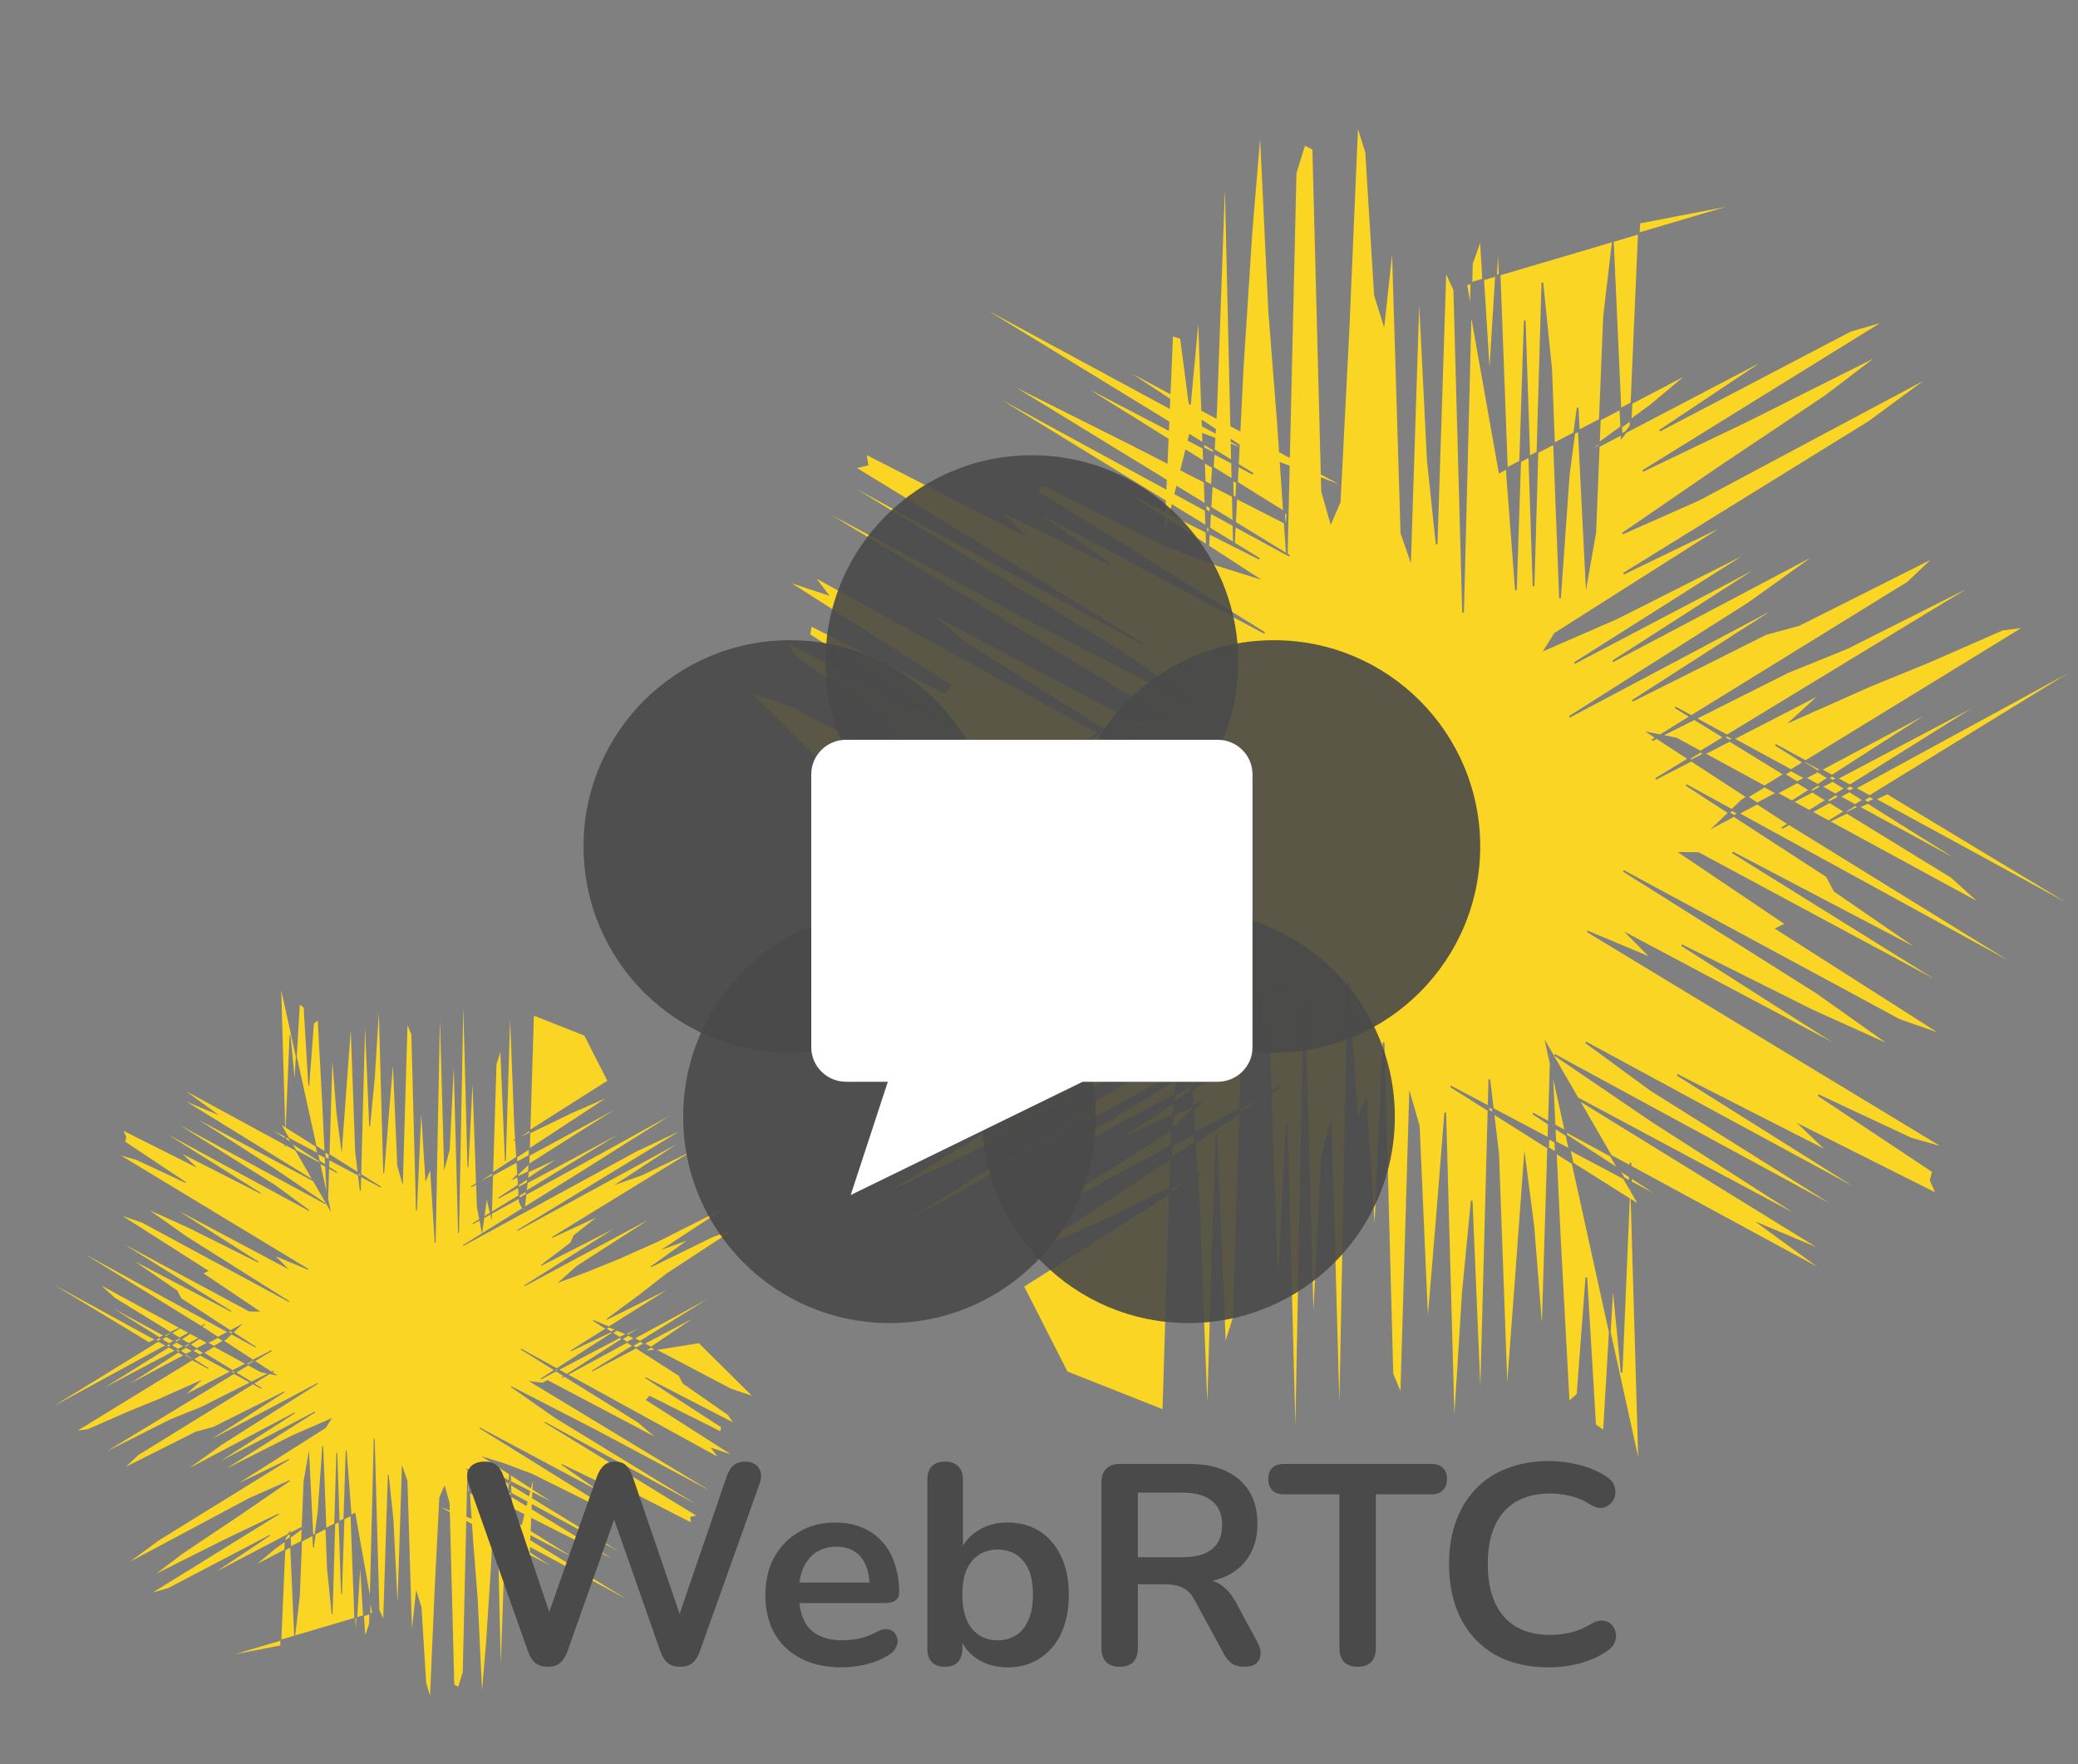 <svg width="86" height="73" viewBox="0 0 86 73" fill="none" xmlns="http://www.w3.org/2000/svg">
    <rect x="0" y="0" width="86" height="73" fill="#808080" stroke="none"/>
    <path d="M66.659 55.124L66.756 53.468L67.077 56.8L67.147 56.798L67.451 49.59L65.117 48.118L65.01 47.633L67.181 48.785L67.465 49.276L67.472 49.106L67.478 49.298L67.759 49.783L67.487 49.612L67.798 60.297L66.659 55.124H66.659ZM66.051 58.95L65.687 52.863H65.617L65.253 57.693L64.953 57.946L64.592 51.253L64.427 47.767L65.053 48.161L66.587 55.129L66.35 59.16L66.051 58.949V58.95ZM53.286 46.522H53.216L52.893 52.995L52.621 45.26L53.018 45.001L52.982 44.94L52.617 45.138L52.557 43.432L52.369 42.445L52.894 42.124L52.859 42.063L52.35 42.344L52.16 41.351L53.638 40.431L53.603 40.371L40.133 47.722L36.792 49.291L49.421 41.601L49.386 41.54L36.977 48.303L41.852 45.107L39.696 45.869L35.863 47.719L46.693 41.07L46.66 41.008L43.271 42.574L45.016 41.195L45.261 40.633L47.555 38.89L47.517 38.831L41.926 41.682L48.869 37.29L48.834 37.229L39.186 42.407L44.778 38.809L46.257 37.491L44.035 38.316L41.602 39.299L38.422 40.714L33.194 43.35L38.214 40.054L36.212 40.779L39.003 38.777L38.967 38.716L34.151 41.075L32.638 41.59L37.786 38.217L39.861 36.599L42.459 34.679L42.423 34.619L37.794 36.919L42.269 34.102L43.493 34.604L43.526 34.542L42.556 33.922L45.247 32.228L45.213 32.166L42.107 33.635L42.049 33.597L46.332 30.843L49.102 32.366L49.138 32.305L46.558 30.698L47.586 30.037L47.55 29.976L46.385 30.59L45.808 30.23L45.948 30.14L45.912 30.08L45.727 30.18L39.997 26.609L38.732 25.526L47.055 29.92L47.437 29.712L48.51 29.841L34.398 21.304L43.07 25.937L49.864 29.437L49.901 29.377L46.501 26.994L35.461 20.244L47.255 26.668L47.29 26.607L35.469 19.368L35.938 19.26L35.872 18.833L42.482 22.219L41.566 21.265L45.926 23.377L45.961 23.316L42.995 21.243L52.317 26.223L52.352 26.162L42.944 20.315L43.152 20.091L48.25 22.615L50.371 23.417L52.211 23.993L50.041 22.583L50.068 22.126L52.105 23.156L52.139 23.095L51.106 22.462L51.137 21.828L53.349 23.033L53.384 22.972L53.291 22.915L53.375 19.271L52.962 19.116L53.098 21.114L51.231 19.949L51.261 19.336L51.84 19.638L51.875 19.576L51.268 19.205L51.303 18.495L50.935 18.358L50.949 19.011L50.272 18.596L50.299 18.12L49.749 17.913L49.762 18.284L49.219 17.951L49.149 18.235L49.772 18.559L49.79 19.05L49.06 18.595L48.845 19.462L49.821 19.961L49.852 20.81L48.687 20.097L48.6 20.445L49.863 21.133L49.883 21.713L48.496 20.863L48.393 21.279L49.895 22.038L49.911 22.498L48.343 21.479L48.195 22.078L48.224 21.401L46.782 20.463L48.233 21.196L48.253 20.714L41.446 16.545L48.272 20.265L48.29 19.854L42.053 16.037L46.869 18.451L48.319 19.191L48.363 18.158L45.106 16.126L48.377 17.831L48.393 17.445L40.905 12.863L48.416 16.924L48.433 16.507L46.867 15.474L48.442 16.314L48.544 13.924L48.844 14.017L49.195 16.716L49.279 16.761L49.59 13.412L49.717 16.994L50.346 17.33L50.371 16.887L50.694 7.838L50.918 17.635L51.334 17.858L51.466 15.216L51.831 9.564L52.151 5.745L52.49 12.867L52.855 17.528L52.935 18.712L53.382 18.951L53.655 7.166L54.006 6.033L54.315 6.186L54.662 19.633L55.404 20.029L54.665 19.752L54.681 20.346L55.074 21.719L55.48 20.776L55.845 13.619L56.201 5.337L56.504 6.311L56.869 12.226L57.285 13.554L57.613 10.542L57.963 22.069L58.392 23.299L58.735 12.632L59.057 19.065L59.422 22.525L59.492 22.522L59.852 11.347L60.151 12.008L60.516 25.35H60.586L60.894 13.169L62.033 19.594L62.33 19.438L62.338 19.647L62.703 24.424L62.773 24.422L62.947 19.115L63.256 18.953L63.432 24.256H63.503L63.663 18.741L64.282 18.417L64.527 24.76L64.597 24.762L64.962 19.633L65.186 17.944L65.307 17.881L65.636 24.427L66.055 22.047L66.201 18.489L67.076 18.031L67.084 18.201L67.306 17.911L72.829 15.02L68.671 17.792L68.707 17.852L76.6 13.719L77.803 13.374L67.968 19.461L68.002 19.523L72.316 17.455L77.527 14.843L75.546 16.352L71.008 19.391L67.131 22.05L67.165 22.111L70.319 20.713L79.591 15.766L77.341 17.423L67.173 23.711L67.207 23.773L71.124 21.881L64.323 26.198L63.851 26.957L66.933 25.615L72.075 23.022L65.144 27.408L65.179 27.47L72.52 23.617L66.724 27.339L66.759 27.399L74.941 23.076L72.358 24.929L64.933 29.634L64.968 29.695L73.257 25.299L67.536 28.974L67.571 29.035L73.087 26.273L74.463 25.898L79.888 23.174L78.941 24.076L69.996 29.593L69.349 29.242L69.314 29.303L69.892 29.658L68.704 30.391L68.081 30.266L68.483 30.527L68.356 30.605L68.391 30.666L68.564 30.579L69.823 31.401L68.507 32.202L68.541 32.263L69.995 31.513L72.248 32.981L72.074 33.088L71.669 33.475L69.803 32.453L69.767 32.513L71.5 33.639L70.786 34.323L71.758 33.806L75.582 36.29L75.897 36.891L79.211 39.172L71.715 35.24L71.679 35.302L80.05 40.51L70.296 35.265L69.432 35.259L73.845 38.231L73.447 38.424L80.169 42.712L78.631 42.18L67.204 36.008L67.169 36.068L75.158 41.098L78.047 43.147L75.054 41.799L69.61 39.079L69.575 39.14L75.8 43.108L67.212 38.546L68.225 39.568L65.708 38.511L65.677 38.573L80.287 47.418L79.105 47.083L75.263 45.286L75.228 45.347L79.957 48.495L79.866 48.849L80.086 49.339L74.364 46.467L75.48 47.53L69.429 44.445L69.394 44.506L76.66 49.072L65.648 43.105L65.611 43.164L68.324 45.15L75.726 49.794L64.353 43.619L64.316 43.678L68.389 46.449L74.214 50.183L65.315 45.419L64.229 43.54V43.525H64.22L63.919 43.006L64.142 44.019L64.07 46.38L63.458 46.048L63.422 46.108L64.065 46.527L64.049 47.046L61.815 45.861L61.673 44.664L61.602 44.667L61.574 45.733L60.048 44.923L60.012 44.983L61.568 45.964L61.265 57.361L60.943 49.691L60.873 49.688L60.508 53.466L60.192 58.518L59.848 46.035L59.778 46.032L59.413 50.613L59.095 54.421L58.754 46.593L58.326 45.102L57.96 57.565L57.661 56.844L57.296 43.136H57.225L56.89 50.623L56.557 45.369L56.193 46.262L55.838 40.611L55.768 40.612L55.432 58.02L55.102 46.239L54.675 47.863L54.357 54.235L54.017 41.387H53.946L53.611 58.978L53.287 46.521L53.286 46.522ZM50.935 18.286L51.305 18.487L51.309 18.403L50.932 18.154L50.935 18.286ZM49.741 17.641L50.311 17.949L50.323 17.753L49.731 17.363L49.741 17.641ZM44.178 56.755L42.389 53.24L48.383 49.436L48.112 58.312L44.177 56.755H44.178ZM49.64 49.703L49.576 48.68L49.697 48.604L49.662 48.543L49.571 48.587L49.492 47.305L51.285 46.134L51.028 54.508L50.725 55.472L50.369 46.983H50.299L49.965 58.024L49.64 49.703ZM62.038 47.74L61.848 46.14L64.034 47.519L63.812 54.731L63.498 50.767L63.088 47.605L62.698 52.923L62.38 57.176L62.038 47.74ZM67.517 48.248L67.514 48.116H67.443L67.44 48.206L66.694 47.802L65.419 45.597L75.166 51.606L72.634 50.543L75.194 52.413L67.518 48.249L67.517 48.248ZM47.479 48.619L48.427 47.999L48.392 49.156L45.166 50.715L42.524 51.871L47.479 48.619ZM48.464 46.794L48.446 47.399L41.907 50.943L48.465 46.794H48.464ZM44.401 46.183L48.799 43.445L48.7 44.358L37.501 50.533L44.402 46.184L44.401 46.183ZM67.535 48.895L67.532 48.783L68.438 49.374L67.535 48.895H67.535ZM48.461 49.201L49.144 48.871L48.458 49.306L48.462 49.201H48.461ZM48.662 44.71L48.601 45.271L41.542 49.059L48.661 44.71H48.662ZM67.232 48.733L67.097 48.501L67.418 48.709L67.413 48.83L67.232 48.734V48.733ZM64.862 46.961L64.844 46.878L66.642 47.854L66.888 48.28L64.862 46.961ZM48.514 47.441L49.4 46.961L49.419 47.267L48.502 47.866L48.514 47.441ZM64.106 47.481L64.116 47.16L64.334 47.276L64.351 47.636L64.106 47.481ZM64.403 47.232L64.379 46.73L64.799 47.004L64.908 47.5L64.403 47.232V47.232ZM48.558 45.672L48.51 46.121L46.442 47.078L48.557 45.672H48.558ZM49.408 45.944L49.903 45.476L49.394 45.712L49.359 45.141L50.894 44.121L50.858 44.06L49.343 44.874L49.308 44.316L51.38 43.05L51.294 45.856L49.464 46.847L49.409 45.944H49.408ZM64.37 46.542L64.281 44.647L64.742 46.743L64.37 46.541V46.542ZM48.545 46.447L48.576 46.167L49.33 45.819L49.335 45.916L48.556 46.653L48.538 46.664L48.545 46.447H48.545ZM64.196 46.527L64.301 46.585V46.597L64.196 46.528V46.527ZM61.64 45.925L61.642 45.847L61.75 45.904L61.761 46.001L61.64 45.925ZM51.363 45.898L52.261 45.411L51.36 46L51.363 45.898ZM48.667 45.316L49.278 44.988L49.285 45.105L48.644 45.531L48.667 45.316ZM48.766 44.4L49.226 44.146L49.234 44.277L48.747 44.575L48.766 44.4ZM49.274 43.773L49.033 43.299L52.144 41.362L51.98 42.549L51.506 42.81L51.401 42.373L51.385 42.877L49.29 44.032L49.274 43.773V43.773ZM51.539 42.952L51.958 42.696L51.782 43.966L51.539 42.952H51.539ZM48.897 43.189L48.94 43.274L48.884 43.309L48.897 43.189ZM51.454 42.918L51.458 42.916V42.919L51.454 42.922V42.918ZM72.019 33.666L72.724 33.291L73.862 34.033L73.959 34.093L73.728 34.238L73.763 34.298L74.045 34.145L83.089 39.731L72.02 33.666H72.019ZM77.681 33.074L78.105 32.87L85.506 37.343L77.681 33.074V33.074ZM75.763 33.994L76.433 33.672L80.74 36.316L81.813 37.284L75.763 33.994ZM39.844 32.977L40.215 33.172L34.619 36.211L39.844 32.977ZM77.003 33.399L77.296 33.259L80.851 35.489L77.003 33.399H77.003ZM38.984 32.525L39.437 32.764L35.807 34.675L38.984 32.525ZM41.826 33.844L42.102 33.714L42.424 33.92L42.262 34.022L41.826 33.843L41.826 33.844ZM40.761 33.459L40.846 33.504L39.972 33.965L40.761 33.46V33.459ZM75.041 33.602L75.718 33.233L76.282 33.58L75.681 33.95L75.041 33.602ZM40.997 33.504L41.423 33.28L41.918 33.596L41.648 33.77L40.997 33.504V33.504ZM71.613 33.627L71.681 33.561L71.871 33.665L71.762 33.724L71.613 33.627V33.627ZM74.884 33.596L74.894 33.602L74.751 33.68L74.884 33.597V33.596ZM76.417 33.58L76.779 33.357L76.849 33.395L76.438 33.592L76.417 33.58ZM74.272 33.184L75.006 32.797L75.523 33.114L74.881 33.516L74.272 33.184ZM40.365 33.171L40.846 32.91L41.167 33.116L40.758 33.378L40.365 33.171L40.365 33.171ZM76.207 32.967L76.541 32.785L77.052 33.106L76.775 33.276L76.206 32.967L76.207 32.967ZM72.379 32.982L73.026 32.586L73.457 32.821L72.727 33.209L72.379 32.982ZM41.297 33.116L45.534 30.404L46.122 30.727L41.426 33.198L41.298 33.116H41.297ZM77.186 33.107L77.377 32.989L77.526 33.07L77.3 33.178L77.186 33.107ZM75.656 33.113L75.969 32.917L76.06 32.967L75.72 33.152L75.656 33.113ZM73.606 32.822L74.378 32.411L74.833 32.69L74.159 33.122L73.606 32.821V32.822ZM76.846 32.619L85.562 27.873L77.375 32.907L76.846 32.619H76.846ZM39.589 32.764L40.152 32.467L40.34 32.587L39.841 32.896L39.589 32.764ZM75.456 32.559L75.849 32.352L76.294 32.631L75.966 32.836L75.455 32.559H75.456ZM40.472 32.588L43.609 30.647L43.573 30.586L40.156 32.385L36.822 30.252L36.519 29.656L32.996 27.202L32.609 26.631L39.413 30.142L39.448 30.082L33.535 26.251L33.587 25.935L39.113 28.705L39.392 28.367L32.774 24.14L34.336 24.659L33.801 23.952L45.425 30.342L40.849 32.827L40.474 32.587L40.472 32.588ZM31.121 28.695L32.768 29.257L38.499 32.271L35.26 32.791L31.121 28.695ZM74.966 32.689L75.233 32.518L75.306 32.558L75.009 32.716L74.966 32.689ZM76.427 32.631L76.564 32.545L76.699 32.619L76.544 32.704L76.427 32.631ZM70.613 31.194L71.582 30.694L73.778 32.043L73.024 32.505L70.613 31.194ZM76.107 32.215L81.557 29.337L76.562 32.463L76.107 32.214V32.215ZM38.719 32.306L39.326 32.209L38.98 32.444L38.719 32.306ZM74.785 32.195L75.225 31.96L75.603 32.197L75.23 32.437L74.785 32.195V32.195ZM73.912 32.043L74.121 31.915L74.636 32.194L74.38 32.33L73.912 32.043ZM75.735 32.196L75.822 32.14L75.958 32.215L75.852 32.271L75.735 32.197V32.196ZM75.435 31.848L79.608 29.628L75.819 32.058L75.435 31.848ZM74.711 31.553L74.728 31.543L75.287 31.848L75.229 31.878L74.711 31.553V31.553ZM71.808 30.577L75.171 28.843L73.965 29.947L77.349 28.44L79.862 27.411L82.889 26.085L83.648 25.992L74.726 31.461L73.497 30.791L73.462 30.851L74.578 31.552L74.121 31.832L71.809 30.576L71.808 30.577ZM69.956 31.402L70.377 31.146L70.463 31.192L70 31.431L69.956 31.402H69.956ZM69.389 30.528L68.872 30.424L70.12 29.797L71.284 30.512L70.375 31.064L69.389 30.528ZM46.27 30.728L46.381 30.67L46.426 30.698L46.329 30.76L46.27 30.728ZM71.42 30.512L71.477 30.477L71.658 30.575L71.584 30.613L71.42 30.511V30.512ZM70.251 29.732L74.008 27.845L76.458 26.852L81.378 24.376L71.475 30.396L70.251 29.731V29.732ZM51.15 21.604L51.197 20.662L53.136 21.653L53.218 22.869L51.15 21.604ZM50.086 21.837L50.118 21.272L51.013 21.759L51.028 22.414L50.085 21.837H50.086ZM49.965 21.994L49.959 21.842L50.013 21.875L50.004 22.015L49.964 21.994H49.965ZM53.203 21.609L53.178 21.247L53.239 21.285L53.22 21.618L53.203 21.609ZM50.135 20.983L50.184 20.145L50.986 20.555L51.008 21.517L50.135 20.983H50.135ZM49.933 21.091L49.928 20.939L50.063 21.021L50.055 21.157L49.933 21.091ZM51.056 20.512L51.042 19.913L51.16 19.987L51.132 20.55L51.056 20.511V20.512ZM49.892 19.917L49.866 19.179L50.159 19.362L50.12 20.033L49.892 19.916V19.917ZM50.232 19.325L50.261 18.814L50.955 19.175L50.969 19.785L50.232 19.325ZM62.101 11.389L66.71 10.027L66.35 13.097L66.177 17.346L65.372 17.768L65.327 16.874L65.256 16.871L65.12 17.899L64.349 18.303L64.232 15.28L63.868 11.692L63.797 11.695L63.594 18.698L63.323 18.84L63.138 13.264H63.068L62.878 19.073L62.397 19.325L62.1 11.389H62.101ZM49.842 18.516L49.839 18.412L50.202 18.633L50.197 18.7L49.842 18.515V18.516ZM66.133 18.412L66.132 18.447L65.969 18.532L66.133 18.412ZM66.246 17.39L67.029 16.98L67.059 17.649L66.21 18.269L66.246 17.39ZM67.131 17.683L67.452 17.449L67.445 17.615L67.26 17.856L67.142 17.918L67.131 17.683ZM67.555 16.704L69.667 15.599L68.296 16.746L67.528 17.306L67.555 16.704ZM66.786 10.004L67.788 9.708L67.486 16.661L67.095 16.866L66.786 10.003V10.004ZM61.421 11.589L61.876 11.455L61.645 15.195L61.421 11.589ZM60.722 11.796L60.859 11.756L60.841 12.469L60.722 11.796V11.796ZM60.951 10.915L61.256 10.055L61.347 11.538L60.932 11.661L60.951 10.915V10.915ZM62 10.585L62.028 11.337L61.952 11.359L62 10.585ZM67.878 9.243L71.417 8.561L67.862 9.612L67.878 9.243Z" fill="#FAD524"/>
    <path d="M12.244 43.722L12.193 44.602L12.022 42.832L11.985 42.833L11.823 46.662L13.063 47.444L13.12 47.701L11.967 47.089L11.816 46.828L11.812 46.918L11.809 46.817L11.66 46.559L11.804 46.65L11.639 40.974L12.244 43.722H12.244ZM12.567 41.69L12.76 44.923H12.798L12.991 42.358L13.15 42.223L13.342 45.778L13.429 47.63L13.097 47.42L12.282 43.719L12.408 41.578L12.567 41.69V41.69ZM19.347 48.291H19.384L19.556 44.853L19.701 48.962L19.489 49.099L19.509 49.131L19.703 49.026L19.735 49.932L19.834 50.457L19.555 50.627L19.574 50.659L19.845 50.51L19.945 51.038L19.16 51.526L19.179 51.558L26.334 47.654L28.108 46.82L21.4 50.905L21.419 50.938L28.01 47.345L25.421 49.043L26.566 48.638L28.602 47.656L22.849 51.187L22.867 51.22L24.667 50.388L23.74 51.121L23.61 51.419L22.392 52.345L22.411 52.376L25.381 50.862L21.693 53.195L21.712 53.227L26.837 50.477L23.866 52.388L23.081 53.088L24.261 52.65L25.553 52.128L27.242 51.376L30.02 49.976L27.353 51.727L28.416 51.342L26.934 52.405L26.953 52.437L29.511 51.185L30.315 50.911L27.58 52.703L26.478 53.562L25.098 54.582L25.117 54.614L27.576 53.392L25.199 54.888L24.549 54.621L24.532 54.654L25.047 54.984L23.617 55.883L23.635 55.916L25.285 55.136L25.316 55.156L23.041 56.619L21.569 55.81L21.55 55.843L22.921 56.696L22.375 57.047L22.394 57.08L23.013 56.754L23.319 56.945L23.245 56.992L23.264 57.025L23.362 56.971L26.406 58.868L27.078 59.443L22.657 57.109L22.454 57.22L21.884 57.151L29.38 61.686L24.774 59.225L21.165 57.366L21.145 57.398L22.951 58.664L28.815 62.249L22.551 58.837L22.532 58.869L28.811 62.714L28.562 62.772L28.597 62.998L25.086 61.2L25.573 61.706L23.257 60.585L23.238 60.617L24.813 61.718L19.862 59.073L19.843 59.105L24.84 62.212L24.73 62.33L22.022 60.989L20.895 60.563L19.918 60.258L21.071 61.007L21.057 61.249L19.975 60.702L19.956 60.735L20.505 61.071L20.488 61.408L19.314 60.767L19.295 60.8L19.345 60.83L19.3 62.766L19.519 62.848L19.447 61.787L20.439 62.406L20.423 62.731L20.115 62.571L20.097 62.604L20.419 62.801L20.401 63.178L20.596 63.251L20.588 62.904L20.948 63.124L20.934 63.377L21.226 63.487L21.219 63.29L21.507 63.467L21.545 63.316L21.214 63.144L21.204 62.883L21.592 63.125L21.706 62.664L21.188 62.4L21.172 61.948L21.79 62.327L21.836 62.142L21.166 61.777L21.155 61.469L21.891 61.92L21.946 61.699L21.149 61.296L21.14 61.052L21.973 61.593L22.052 61.275L22.036 61.635L22.802 62.133L22.031 61.743L22.02 61.999L25.636 64.214L22.01 62.238L22.001 62.456L25.314 64.483L22.756 63.201L21.986 62.808L21.962 63.357L23.692 64.436L21.955 63.531L21.946 63.736L25.923 66.169L21.934 64.012L21.925 64.234L22.757 64.782L21.92 64.336L21.866 65.606L21.707 65.557L21.52 64.123L21.476 64.099L21.31 65.878L21.243 63.975L20.909 63.797L20.895 64.032L20.724 68.839L20.605 63.635L20.384 63.516L20.314 64.92L20.12 67.922L19.95 69.95L19.77 66.167L19.576 63.692L19.534 63.063L19.296 62.936L19.151 69.195L18.965 69.797L18.801 69.716L18.617 62.573L18.222 62.363L18.615 62.51L18.607 62.195L18.398 61.466L18.182 61.967L17.988 65.768L17.799 70.167L17.638 69.649L17.444 66.508L17.223 65.803L17.049 67.402L16.863 61.28L16.635 60.627L16.453 66.292L16.282 62.875L16.088 61.037L16.051 61.039L15.86 66.975L15.701 66.624L15.507 59.537H15.47L15.306 66.007L14.701 62.594L14.543 62.677L14.539 62.566L14.345 60.029L14.308 60.03L14.216 62.848L14.051 62.934L13.958 60.118H13.92L13.835 63.047L13.506 63.22L13.377 59.85L13.339 59.849L13.146 62.574L13.027 63.47L12.962 63.504L12.787 60.027L12.565 61.291L12.487 63.181L12.022 63.425L12.018 63.334L11.9 63.488L8.967 65.024L11.175 63.551L11.156 63.519L6.964 65.715L6.325 65.898L11.549 62.665L11.531 62.632L9.239 63.731L6.472 65.118L7.524 64.316L9.934 62.702L11.993 61.29L11.975 61.257L10.3 62L5.375 64.628L6.57 63.747L11.971 60.407L11.953 60.375L9.872 61.379L13.485 59.087L13.735 58.683L12.099 59.396L9.367 60.773L13.049 58.444L13.03 58.411L9.131 60.457L12.21 58.48L12.191 58.448L7.845 60.745L9.217 59.76L13.161 57.261L13.142 57.229L8.74 59.564L11.778 57.612L11.76 57.58L8.83 59.047L8.099 59.246L5.218 60.693L5.721 60.214L10.472 57.283L10.815 57.47L10.834 57.437L10.527 57.249L11.158 56.859L11.489 56.926L11.275 56.787L11.342 56.746L11.324 56.713L11.232 56.759L10.563 56.323L11.263 55.898L11.244 55.865L10.472 56.264L9.276 55.483L9.368 55.427L9.583 55.221L10.574 55.764L10.593 55.732L9.673 55.134L10.052 54.77L9.536 55.045L7.504 53.726L7.337 53.407L5.577 52.195L9.559 54.283L9.577 54.251L5.131 51.484L10.312 54.27L10.771 54.274L8.427 52.695L8.639 52.592L5.068 50.315L5.885 50.597L11.954 53.876L11.973 53.844L7.73 51.172L6.195 50.084L7.785 50.8L10.677 52.245L10.695 52.212L7.389 50.105L11.95 52.528L11.412 51.985L12.749 52.546L12.766 52.513L5.005 47.815L5.633 47.993L7.674 48.948L7.692 48.915L5.181 47.243L5.229 47.055L5.112 46.795L8.151 48.321L7.558 47.756L10.773 49.395L10.791 49.362L6.932 46.937L12.781 50.106L12.801 50.075L11.36 49.02L7.428 46.553L13.469 49.833L13.489 49.802L11.325 48.33L8.231 46.346L12.958 48.877L13.535 49.875V49.883H13.54L13.699 50.159L13.581 49.621L13.619 48.367L13.944 48.543L13.963 48.511L13.622 48.288L13.631 48.013L14.817 48.642L14.893 49.278L14.93 49.276L14.945 48.71L15.756 49.141L15.774 49.108L14.948 48.587L15.109 42.534L15.28 46.608L15.317 46.609L15.511 44.603L15.679 41.919L15.862 48.55L15.899 48.551L16.093 46.118L16.262 44.095L16.443 48.253L16.67 49.045L16.865 42.426L17.024 42.808L17.217 50.09H17.255L17.433 46.113L17.61 48.904L17.803 48.429L17.992 51.431L18.029 51.43L18.207 42.184L18.382 48.442L18.61 47.579L18.779 44.194L18.959 51.019H18.997L19.175 41.675L19.347 48.292L19.347 48.291ZM20.596 63.289L20.399 63.182L20.397 63.227L20.598 63.359L20.596 63.289ZM21.23 63.632L20.927 63.468L20.921 63.572L21.235 63.779L21.23 63.632ZM24.185 42.856L25.135 44.723L21.951 46.743L22.096 42.029L24.186 42.856H24.185ZM21.284 46.602L21.318 47.145L21.254 47.185L21.272 47.218L21.321 47.194L21.363 47.875L20.41 48.497L20.547 44.049L20.707 43.537L20.897 48.047H20.934L21.111 42.182L21.284 46.602ZM14.698 47.644L14.799 48.494L13.638 47.762L13.756 43.931L13.923 46.037L14.141 47.716L14.348 44.891L14.517 42.632L14.698 47.644ZM11.788 47.374L11.79 47.444H11.828L11.829 47.397L12.225 47.611L12.902 48.782L7.725 45.591L9.07 46.155L7.711 45.162L11.788 47.374L11.788 47.374ZM22.432 47.177L21.928 47.506L21.947 46.892L23.66 46.064L25.063 45.45L22.432 47.177ZM21.908 48.147L21.918 47.825L25.392 45.943L21.908 48.147H21.908ZM24.066 48.471L21.731 49.925L21.783 49.441L27.732 46.161L24.066 48.471L24.066 48.471ZM11.778 47.031L11.78 47.09L11.299 46.776L11.779 47.031H11.778ZM21.91 46.868L21.547 47.044L21.912 46.812L21.91 46.868H21.91ZM21.803 49.254L21.836 48.956L25.585 46.943L21.804 49.254H21.803ZM11.94 47.117L12.011 47.24L11.841 47.129L11.844 47.065L11.94 47.116V47.117ZM13.199 48.058L13.208 48.102L12.253 47.584L12.122 47.357L13.199 48.058ZM21.882 47.803L21.412 48.058L21.401 47.895L21.888 47.577L21.882 47.803ZM13.6 47.782L13.595 47.952L13.479 47.891L13.47 47.7L13.6 47.782ZM13.443 47.914L13.455 48.18L13.232 48.035L13.174 47.771L13.443 47.914V47.914ZM21.858 48.743L21.884 48.504L22.982 47.996L21.859 48.743H21.858ZM21.407 48.598L21.144 48.846L21.415 48.721L21.433 49.025L20.617 49.566L20.637 49.599L21.442 49.166L21.46 49.463L20.36 50.135L20.405 48.645L21.377 48.118L21.407 48.598H21.407ZM13.46 48.281L13.507 49.287L13.262 48.174L13.46 48.281V48.281ZM21.865 48.331L21.849 48.479L21.449 48.665L21.446 48.613L21.86 48.221L21.869 48.216L21.866 48.331H21.865ZM13.552 48.288L13.496 48.258V48.251L13.552 48.288V48.288ZM14.91 48.608L14.909 48.65L14.851 48.62L14.845 48.568L14.91 48.608ZM20.369 48.623L19.892 48.881L20.37 48.568L20.369 48.623ZM21.8 48.932L21.476 49.106L21.472 49.044L21.813 48.818L21.8 48.932ZM21.748 49.418L21.504 49.553L21.5 49.483L21.758 49.325L21.748 49.418ZM21.478 49.752L21.606 50.003L19.954 51.032L20.041 50.401L20.293 50.263L20.349 50.495L20.357 50.227L21.47 49.614L21.478 49.751V49.752ZM20.275 50.187L20.052 50.323L20.146 49.649L20.275 50.187H20.275ZM21.679 50.062L21.655 50.017L21.685 49.998L21.679 50.062ZM20.32 50.205L20.318 50.206V50.205L20.32 50.203V50.205ZM9.397 55.12L9.022 55.319L8.418 54.925L8.366 54.893L8.489 54.816L8.471 54.784L8.321 54.865L3.517 51.898L9.396 55.12H9.397ZM6.39 55.434L6.165 55.542L2.233 53.166L6.39 55.434V55.434ZM7.408 54.946L7.052 55.116L4.765 53.712L4.195 53.198L7.408 54.946ZM26.487 55.486L26.29 55.382L29.262 53.768L26.487 55.486ZM6.75 55.261L6.594 55.336L4.706 54.151L6.749 55.261H6.75ZM26.944 55.726L26.703 55.599L28.631 54.584L26.944 55.726ZM25.434 55.025L25.288 55.094L25.117 54.985L25.203 54.931L25.434 55.026L25.434 55.025ZM26 55.23L25.955 55.206L26.419 54.961L26 55.229V55.23ZM7.792 55.154L7.432 55.349L7.132 55.166L7.452 54.969L7.792 55.154ZM25.875 55.206L25.648 55.325L25.386 55.157L25.529 55.064L25.875 55.206V55.206ZM9.613 55.141L9.576 55.175L9.476 55.12L9.534 55.089L9.613 55.14V55.141ZM7.875 55.157L7.87 55.154L7.946 55.112L7.875 55.156V55.157ZM7.061 55.166L6.869 55.284L6.832 55.264L7.05 55.159L7.061 55.166ZM8.2 55.376L7.811 55.581L7.536 55.413L7.877 55.2L8.2 55.376ZM26.21 55.382L25.955 55.521L25.784 55.412L26.002 55.273L26.21 55.383L26.21 55.382ZM7.172 55.491L6.995 55.588L6.724 55.417L6.871 55.327L7.173 55.491L7.172 55.491ZM9.206 55.483L8.862 55.693L8.633 55.569L9.021 55.362L9.206 55.483ZM25.715 55.412L23.465 56.853L23.153 56.681L25.646 55.368L25.715 55.412H25.715ZM6.653 55.417L6.551 55.479L6.472 55.436L6.592 55.379L6.653 55.417ZM7.465 55.413L7.299 55.517L7.251 55.491L7.431 55.393L7.465 55.413ZM8.554 55.568L8.144 55.786L7.902 55.638L8.26 55.409L8.554 55.569V55.568ZM6.833 55.676L2.204 58.197L6.552 55.523L6.833 55.676H6.833ZM26.623 55.599L26.323 55.757L26.224 55.693L26.489 55.529L26.623 55.599ZM7.572 55.708L7.362 55.818L7.126 55.669L7.301 55.56L7.572 55.708H7.572ZM26.153 55.692L24.488 56.723L24.506 56.756L26.322 55.8L28.092 56.933L28.253 57.25L30.125 58.553L30.33 58.857L26.716 56.991L26.698 57.023L29.838 59.058L29.811 59.226L26.875 57.755L26.727 57.934L30.242 60.18L29.413 59.904L29.697 60.279L23.523 56.885L25.953 55.565L26.153 55.693L26.153 55.692ZM31.121 57.76L30.246 57.462L27.201 55.861L28.922 55.584L31.121 57.76ZM7.832 55.639L7.69 55.729L7.651 55.708L7.809 55.624L7.832 55.639ZM7.055 55.669L6.983 55.715L6.911 55.676L6.994 55.631L7.055 55.669ZM10.144 56.433L9.629 56.698L8.462 55.982L8.863 55.736L10.144 56.433ZM7.226 55.89L4.331 57.419L6.984 55.759L7.226 55.891V55.89ZM27.085 55.842L26.762 55.893L26.946 55.769L27.085 55.842ZM7.928 55.901L7.694 56.026L7.493 55.9L7.692 55.773L7.928 55.901V55.901ZM8.391 55.982L8.28 56.05L8.007 55.902L8.143 55.83L8.391 55.982ZM7.423 55.901L7.377 55.93L7.305 55.89L7.361 55.861L7.423 55.9V55.901ZM7.583 56.085L5.366 57.264L7.379 55.974L7.583 56.085ZM7.967 56.242L7.958 56.247L7.661 56.086L7.692 56.069L7.967 56.242V56.242ZM9.509 56.761L7.723 57.682L8.363 57.095L6.566 57.895L5.231 58.442L3.623 59.147L3.22 59.196L7.959 56.291L8.612 56.647L8.631 56.615L8.038 56.243L8.281 56.094L9.509 56.761L9.509 56.761ZM10.493 56.322L10.269 56.458L10.224 56.434L10.469 56.307L10.493 56.322H10.493ZM10.794 56.786L11.069 56.842L10.405 57.175L9.787 56.795L10.27 56.502L10.794 56.786ZM23.074 56.68L23.015 56.711L22.991 56.696L23.043 56.663L23.074 56.68ZM9.715 56.795L9.685 56.814L9.589 56.762L9.628 56.742L9.715 56.795V56.795ZM10.336 57.21L8.341 58.212L7.039 58.739L4.426 60.054L9.686 56.857L10.336 57.21V57.21ZM20.482 61.527L20.457 62.027L19.427 61.501L19.383 60.855L20.482 61.527ZM21.047 61.403L21.03 61.703L20.554 61.444L20.547 61.096L21.047 61.403H21.047ZM21.111 61.319L21.114 61.4L21.086 61.383L21.09 61.308L21.112 61.319H21.111ZM19.392 61.524L19.405 61.716L19.372 61.696L19.382 61.519L19.392 61.524ZM21.021 61.856L20.995 62.301L20.569 62.084L20.557 61.573L21.021 61.856H21.021ZM21.128 61.799L21.131 61.88L21.059 61.836L21.063 61.764L21.128 61.799ZM20.532 62.107L20.539 62.425L20.477 62.386L20.491 62.087L20.532 62.107V62.107ZM21.15 62.423L21.164 62.814L21.008 62.717L21.029 62.361L21.15 62.423V62.423ZM20.97 62.737L20.954 63.009L20.585 62.817L20.578 62.493L20.97 62.737ZM14.665 66.952L12.217 67.676L12.408 66.045L12.5 63.788L12.928 63.564L12.952 64.039L12.989 64.04L13.061 63.495L13.471 63.28L13.533 64.886L13.727 66.791L13.764 66.79L13.872 63.07L14.016 62.995L14.114 65.956H14.152L14.253 62.871L14.508 62.737L14.665 66.952H14.665ZM21.176 63.167L21.178 63.222L20.986 63.105L20.988 63.069L21.176 63.167V63.167ZM12.523 63.222L12.524 63.203L12.611 63.158L12.523 63.222ZM12.463 63.765L12.047 63.983L12.031 63.627L12.482 63.298L12.463 63.765ZM11.993 63.609L11.823 63.734L11.827 63.645L11.925 63.517L11.988 63.484L11.993 63.609ZM11.768 64.129L10.646 64.716L11.374 64.107L11.782 63.809L11.768 64.129ZM12.176 67.688L11.645 67.845L11.805 64.152L12.013 64.043L12.176 67.688V67.688ZM15.026 66.846L14.784 66.917L14.908 64.931L15.026 66.846ZM15.397 66.736L15.325 66.758L15.334 66.379L15.397 66.736V66.736ZM15.276 67.204L15.114 67.661L15.065 66.873L15.286 66.808L15.276 67.204V67.204ZM14.719 67.38L14.704 66.98L14.744 66.968L14.719 67.38ZM11.596 68.093L9.717 68.454L11.605 67.896L11.596 68.093Z" fill="#FAD524"/>
    <path d="M64.106 68.997C63.242 68.997 62.5 68.824 61.879 68.479C61.267 68.126 60.795 67.631 60.465 66.995C60.136 66.352 59.971 65.594 59.971 64.723C59.971 64.071 60.065 63.486 60.253 62.968C60.442 62.443 60.713 61.995 61.066 61.626C61.42 61.249 61.852 60.963 62.362 60.767C62.881 60.563 63.462 60.461 64.106 60.461C64.538 60.461 64.962 60.516 65.378 60.625C65.794 60.735 66.16 60.892 66.474 61.096C66.639 61.198 66.749 61.324 66.804 61.473C66.859 61.614 66.87 61.756 66.839 61.897C66.808 62.031 66.741 62.144 66.639 62.239C66.544 62.333 66.423 62.388 66.273 62.403C66.132 62.411 65.975 62.36 65.802 62.25C65.559 62.093 65.296 61.979 65.013 61.909C64.73 61.838 64.444 61.803 64.153 61.803C63.595 61.803 63.124 61.917 62.739 62.144C62.354 62.372 62.064 62.702 61.867 63.133C61.671 63.565 61.573 64.095 61.573 64.723C61.573 65.343 61.671 65.873 61.867 66.312C62.064 66.752 62.354 67.085 62.739 67.313C63.124 67.541 63.595 67.655 64.153 67.655C64.451 67.655 64.746 67.619 65.037 67.549C65.327 67.47 65.602 67.352 65.861 67.195C66.034 67.093 66.187 67.05 66.321 67.066C66.462 67.074 66.58 67.121 66.674 67.207C66.768 67.293 66.831 67.403 66.862 67.537C66.894 67.662 66.886 67.796 66.839 67.937C66.792 68.071 66.698 68.188 66.556 68.29C66.242 68.518 65.865 68.695 65.425 68.82C64.993 68.938 64.553 68.997 64.106 68.997Z" fill="#4A4A4A"/>
    <path d="M56.188 68.973C55.944 68.973 55.755 68.906 55.622 68.773C55.496 68.632 55.434 68.439 55.434 68.196V61.838H53.136C52.932 61.838 52.771 61.783 52.653 61.673C52.543 61.556 52.488 61.398 52.488 61.202C52.488 60.998 52.543 60.845 52.653 60.743C52.771 60.633 52.932 60.578 53.136 60.578H59.239C59.443 60.578 59.6 60.633 59.71 60.743C59.828 60.845 59.887 60.998 59.887 61.202C59.887 61.398 59.828 61.556 59.71 61.673C59.6 61.783 59.443 61.838 59.239 61.838H56.941V68.196C56.941 68.439 56.879 68.632 56.753 68.773C56.627 68.906 56.439 68.973 56.188 68.973Z" fill="#4A4A4A"/>
    <path d="M46.338 68.973C46.095 68.973 45.907 68.906 45.773 68.773C45.647 68.632 45.584 68.439 45.584 68.196V61.344C45.584 61.092 45.651 60.904 45.785 60.778C45.918 60.645 46.107 60.578 46.35 60.578H49.189C50.1 60.578 50.803 60.798 51.298 61.238C51.793 61.669 52.04 62.278 52.04 63.063C52.04 63.573 51.926 64.012 51.699 64.381C51.479 64.75 51.157 65.033 50.733 65.229C50.309 65.425 49.794 65.523 49.189 65.523L49.295 65.347H49.684C50.006 65.347 50.285 65.425 50.521 65.582C50.764 65.739 50.976 65.987 51.157 66.324L52.04 67.961C52.135 68.126 52.178 68.286 52.17 68.443C52.162 68.6 52.103 68.73 51.993 68.832C51.883 68.926 51.722 68.973 51.51 68.973C51.298 68.973 51.125 68.93 50.992 68.844C50.858 68.749 50.74 68.608 50.638 68.42L49.449 66.23C49.307 65.963 49.138 65.786 48.942 65.7C48.754 65.606 48.51 65.559 48.212 65.559H47.092V68.196C47.092 68.439 47.03 68.632 46.904 68.773C46.778 68.906 46.59 68.973 46.338 68.973ZM47.092 64.44H48.93C49.472 64.44 49.88 64.33 50.155 64.111C50.438 63.883 50.58 63.545 50.58 63.098C50.58 62.658 50.438 62.329 50.155 62.109C49.88 61.881 49.472 61.767 48.93 61.767H47.092V64.44Z" fill="#4A4A4A"/>
    <path d="M41.702 68.997C41.215 68.997 40.787 68.875 40.417 68.632C40.056 68.388 39.817 68.063 39.699 67.655L39.828 67.36V68.22C39.828 68.463 39.766 68.651 39.64 68.785C39.514 68.91 39.338 68.973 39.11 68.973C38.874 68.973 38.694 68.91 38.568 68.785C38.442 68.651 38.379 68.463 38.379 68.22V61.226C38.379 60.983 38.442 60.798 38.568 60.672C38.694 60.547 38.874 60.484 39.11 60.484C39.345 60.484 39.526 60.547 39.652 60.672C39.785 60.798 39.852 60.983 39.852 61.226V64.287H39.711C39.836 63.903 40.08 63.593 40.441 63.357C40.802 63.122 41.222 63.004 41.702 63.004C42.212 63.004 42.656 63.126 43.033 63.369C43.41 63.612 43.704 63.958 43.916 64.405C44.128 64.844 44.234 65.374 44.234 65.995C44.234 66.607 44.128 67.141 43.916 67.596C43.704 68.043 43.406 68.388 43.021 68.632C42.644 68.875 42.204 68.997 41.702 68.997ZM41.289 67.878C41.58 67.878 41.835 67.808 42.055 67.666C42.275 67.525 42.444 67.317 42.562 67.042C42.687 66.76 42.75 66.41 42.75 65.995C42.75 65.367 42.617 64.9 42.349 64.593C42.083 64.279 41.729 64.122 41.289 64.122C40.999 64.122 40.743 64.193 40.523 64.334C40.304 64.468 40.131 64.676 40.005 64.958C39.887 65.233 39.828 65.578 39.828 65.995C39.828 66.615 39.962 67.085 40.229 67.407C40.496 67.721 40.849 67.878 41.289 67.878Z" fill="#4A4A4A"/>
    <path d="M34.834 68.997C34.182 68.997 33.62 68.875 33.149 68.632C32.678 68.388 32.312 68.043 32.053 67.596C31.802 67.148 31.676 66.618 31.676 66.006C31.676 65.41 31.798 64.888 32.041 64.44C32.293 63.993 32.634 63.644 33.066 63.392C33.506 63.133 34.005 63.004 34.563 63.004C34.971 63.004 35.336 63.071 35.658 63.204C35.988 63.337 36.267 63.53 36.495 63.781C36.73 64.032 36.907 64.338 37.025 64.699C37.15 65.052 37.213 65.453 37.213 65.9C37.213 66.041 37.162 66.151 37.06 66.23C36.966 66.301 36.828 66.336 36.648 66.336H32.866V65.488H36.176L35.988 65.665C35.988 65.304 35.933 65.001 35.823 64.758C35.721 64.515 35.568 64.33 35.364 64.205C35.167 64.071 34.92 64.005 34.621 64.005C34.292 64.005 34.009 64.083 33.773 64.24C33.545 64.389 33.369 64.605 33.243 64.888C33.125 65.162 33.066 65.492 33.066 65.877V65.959C33.066 66.603 33.216 67.085 33.514 67.407C33.82 67.721 34.268 67.878 34.857 67.878C35.061 67.878 35.289 67.855 35.54 67.808C35.8 67.753 36.043 67.662 36.271 67.537C36.436 67.443 36.581 67.403 36.707 67.419C36.832 67.427 36.931 67.47 37.001 67.549C37.08 67.627 37.127 67.725 37.143 67.843C37.158 67.953 37.135 68.067 37.072 68.184C37.017 68.302 36.919 68.404 36.777 68.491C36.502 68.663 36.184 68.793 35.823 68.879C35.47 68.958 35.14 68.997 34.834 68.997Z" fill="#4A4A4A"/>
    <path d="M22.678 68.973C22.466 68.973 22.293 68.922 22.16 68.82C22.034 68.718 21.932 68.557 21.853 68.338L19.391 61.379C19.305 61.128 19.321 60.916 19.438 60.743C19.564 60.571 19.772 60.484 20.063 60.484C20.275 60.484 20.44 60.535 20.558 60.637C20.675 60.731 20.77 60.885 20.84 61.096L22.961 67.384H22.49L24.704 61.108C24.783 60.896 24.881 60.739 24.999 60.637C25.117 60.535 25.27 60.484 25.458 60.484C25.647 60.484 25.796 60.535 25.906 60.637C26.016 60.739 26.11 60.9 26.189 61.12L28.333 67.384H27.921L30.076 61.096C30.147 60.892 30.241 60.739 30.359 60.637C30.477 60.535 30.638 60.484 30.842 60.484C31.093 60.484 31.278 60.571 31.396 60.743C31.514 60.916 31.529 61.128 31.443 61.379L28.957 68.349C28.879 68.561 28.777 68.718 28.651 68.82C28.525 68.922 28.357 68.973 28.144 68.973C27.932 68.973 27.764 68.922 27.638 68.82C27.512 68.718 27.41 68.557 27.331 68.338L25.282 62.498H25.553L23.479 68.349C23.401 68.561 23.299 68.718 23.173 68.82C23.055 68.922 22.89 68.973 22.678 68.973Z" fill="#4A4A4A"/>
    <ellipse opacity="0.9" cx="42.705" cy="27.375" rx="8.541" ry="8.536" fill="#4A4A4A"/>
    <ellipse opacity="0.9" cx="52.719" cy="35.028" rx="8.541" ry="8.536" fill="#4A4A4A"/>
    <ellipse opacity="0.9" cx="49.185" cy="46.214" rx="8.541" ry="8.536" fill="#4A4A4A"/>
    <ellipse opacity="0.9" cx="36.815" cy="46.214" rx="8.541" ry="8.536" fill="#4A4A4A"/>
    <ellipse opacity="0.9" cx="32.691" cy="35.028" rx="8.541" ry="8.536" fill="#4A4A4A"/>
    <path d="M35.018 30.613C34.221 30.613 33.575 31.252 33.575 32.041V43.338C33.575 44.126 34.221 44.765 35.018 44.765H36.744L35.207 49.452L44.807 44.765H50.392C51.189 44.765 51.836 44.126 51.836 43.338V32.041C51.836 31.252 51.189 30.613 50.392 30.613H35.018Z" fill="white"/>
</svg>
